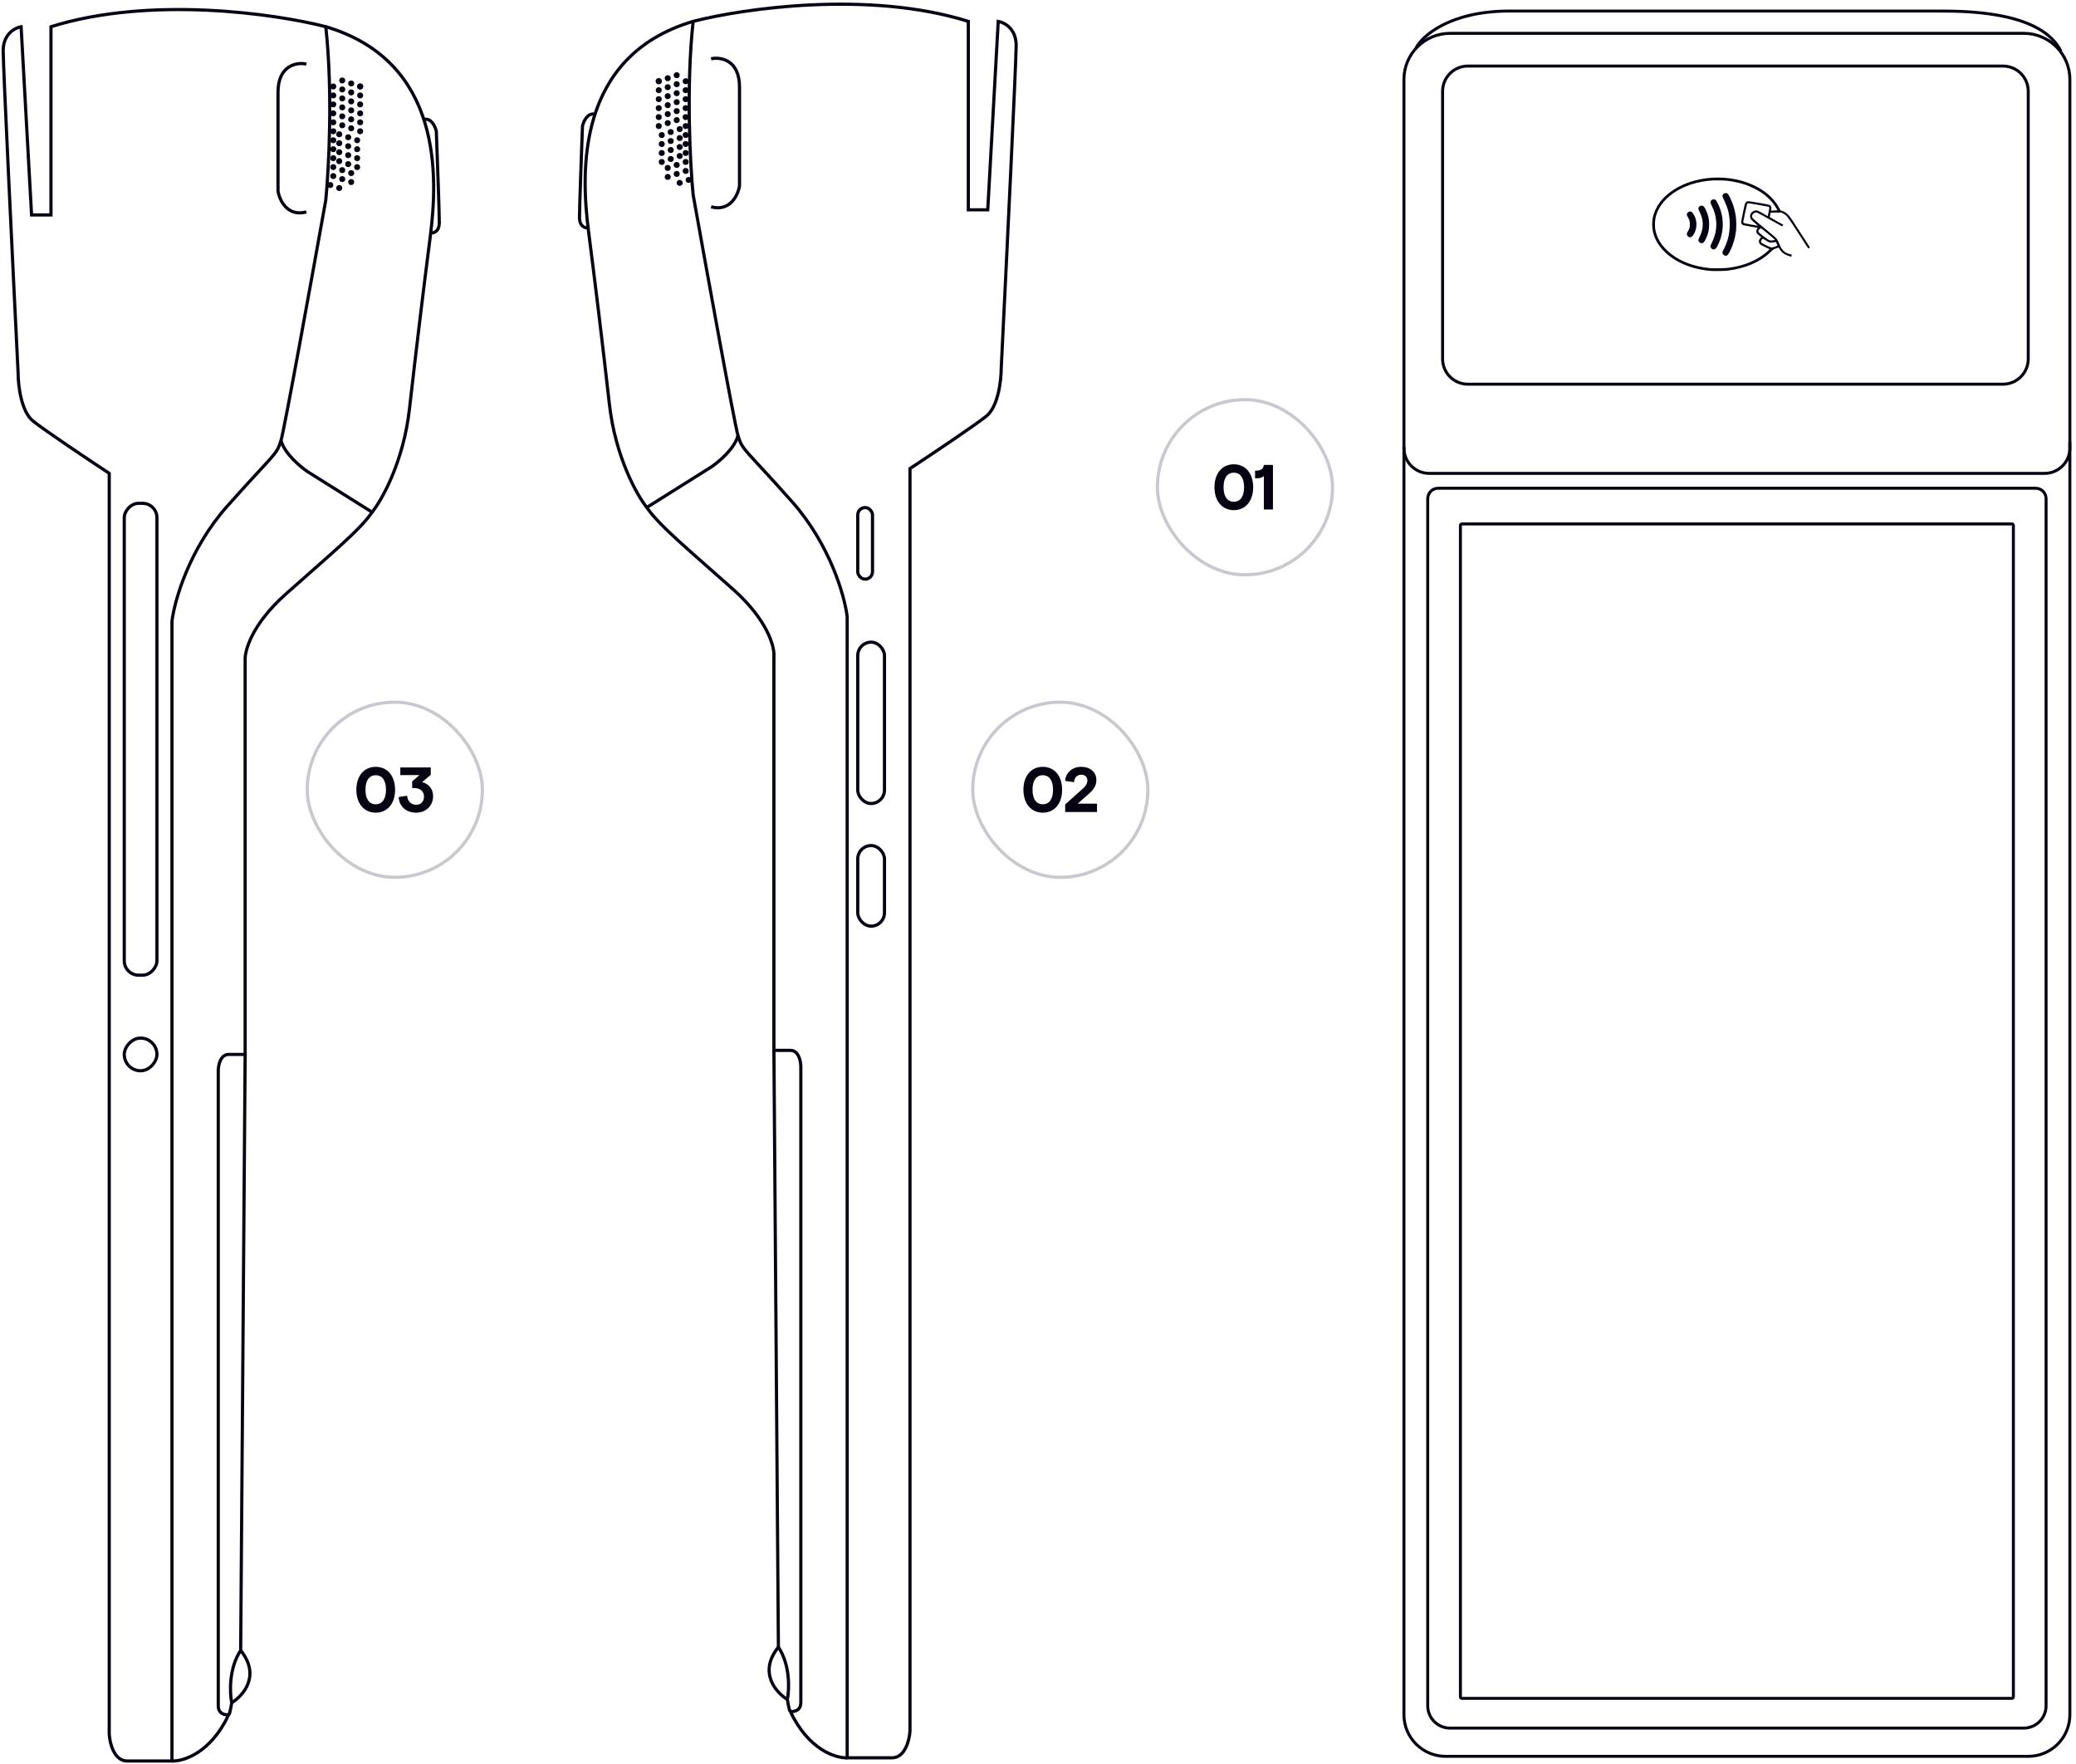<svg width="652" height="554" viewBox="0 0 652 554" fill="none" xmlns="http://www.w3.org/2000/svg">
<rect x="363.5" y="125.5" width="55" height="55" rx="27.5" stroke="#C9C8CF"/>
<path d="M387.5 160.2C383.86 160.2 381.42 157.36 381.42 153C381.42 148.64 383.86 145.8 387.5 145.8C391.16 145.8 393.58 148.64 393.58 153C393.58 157.36 391.16 160.2 387.5 160.2ZM387.5 157.56C389.54 157.56 390.72 155.92 390.72 153C390.72 150.08 389.54 148.44 387.5 148.44C385.46 148.44 384.28 150.08 384.28 153C384.28 155.92 385.46 157.56 387.5 157.56ZM399.793 160H396.933V149.5C396.293 150.06 395.513 150.22 394.173 150.22V147.8H394.433C395.913 147.8 396.773 147.28 396.933 146H399.793V160Z" fill="#060212"/>
<rect x="305.5" y="220.5" width="55" height="55" rx="27.5" stroke="#C9C8CF"/>
<path d="M327.5 255.2C323.86 255.2 321.42 252.36 321.42 248C321.42 243.64 323.86 240.8 327.5 240.8C331.16 240.8 333.58 243.64 333.58 248C333.58 252.36 331.16 255.2 327.5 255.2ZM327.5 252.56C329.54 252.56 330.72 250.92 330.72 248C330.72 245.08 329.54 243.44 327.5 243.44C325.46 243.44 324.28 245.08 324.28 248C324.28 250.92 325.46 252.56 327.5 252.56ZM344.533 255H334.533V252.62L340.113 247.62C340.933 246.88 341.513 246.1 341.513 245.08C341.513 244.04 340.793 243.28 339.613 243.28C338.253 243.28 337.393 244.22 337.333 245.62L334.673 245.26L334.513 244.98C334.773 242.76 336.633 240.8 339.593 240.8C342.353 240.8 344.333 242.44 344.333 244.94C344.333 246.76 343.413 248 342.013 249.24L338.493 252.36H344.533V255Z" fill="#060212"/>
<rect x="96.5" y="220.5" width="55" height="55" rx="27.5" stroke="#C9C8CF"/>
<path d="M118 255.2C114.36 255.2 111.92 252.36 111.92 248C111.92 243.64 114.36 240.8 118 240.8C121.66 240.8 124.08 243.64 124.08 248C124.08 252.36 121.66 255.2 118 255.2ZM118 252.56C120.04 252.56 121.22 250.92 121.22 248C121.22 245.08 120.04 243.44 118 243.44C115.96 243.44 114.78 245.08 114.78 248C114.78 250.92 115.96 252.56 118 252.56ZM130.704 255.2C127.404 255.2 125.404 253.1 125.204 250.4L125.424 250.24L127.864 249.88C128.004 251.54 129.024 252.72 130.724 252.72C132.144 252.72 133.164 251.8 133.164 250.1C133.164 248.42 131.804 247.46 130.184 247.46H129.444V245.4L131.704 243.4H125.724V241H135.284V243.32L132.564 245.6C134.384 246.06 136.024 247.46 136.024 250.06C136.024 253 133.764 255.2 130.704 255.2Z" fill="#060212"/>
<path d="M537.192 85.073C531.296 84.557 526.089 82.371 522.703 78.984C520.77 77.055 519.598 74.961 519.07 72.493C518.829 71.369 518.829 69.509 519.074 68.373C519.811 64.942 522.026 61.942 525.518 59.651C533.479 54.432 545.677 54.456 553.565 59.711C554.612 60.408 555.289 60.963 556.239 61.898C557.435 63.078 558.277 64.253 559.163 65.977C559.195 66.041 559.36 66.122 559.525 66.154C560.085 66.271 560.83 66.706 561.43 67.266C561.897 67.701 562.256 68.176 563.146 69.521C564.044 70.878 568.103 77.144 568.348 77.555C568.445 77.716 568.256 77.969 568.042 77.969C567.889 77.969 567.785 77.869 567.559 77.514C567.402 77.265 566.367 75.658 565.26 73.942C561.341 67.878 561.132 67.596 560.041 67.048L559.469 66.762H557.786C556.102 66.762 556.102 66.762 556.062 66.939C555.841 67.91 555.796 68.147 555.845 68.192C555.877 68.22 556.831 68.764 557.967 69.4L560.033 70.556L559.904 70.825C559.831 70.974 559.751 71.095 559.723 71.095C559.694 71.095 557.955 70.133 555.857 68.953C553.759 67.777 551.918 66.778 551.769 66.738C551.173 66.573 550.255 67.233 550.255 67.829C550.255 68.433 550.432 68.607 554.121 71.627C556.421 73.511 557.737 74.643 557.939 74.909C558.305 75.396 558.676 76.113 559.014 76.995C559.614 78.549 560.588 79.415 562.187 79.818L562.715 79.951L562.67 80.237C562.646 80.394 562.614 80.538 562.594 80.559C562.525 80.635 561.466 80.297 560.854 80.003C559.896 79.544 559.235 78.887 558.587 77.744C558.583 77.736 558.204 77.865 557.753 78.03C556.948 78.324 556.908 78.348 556.147 79.093C552.897 82.266 548.234 84.292 542.608 84.98C541.686 85.109 538.166 85.162 537.192 85.073ZM542.793 84.098C545.375 83.756 547.38 83.245 549.474 82.387C551.673 81.485 553.751 80.192 555.2 78.815L555.772 78.271L554.331 77.583C552.792 76.846 552.639 76.725 552.442 76.069C552.317 75.654 552.458 75.211 552.853 74.788L553.159 74.454L552.49 73.946C551.963 73.544 551.798 73.371 551.693 73.105C551.528 72.674 551.588 72.207 551.854 71.832L552.055 71.546L549.945 71.176C548.785 70.97 547.702 70.765 547.541 70.717C547.223 70.624 546.905 70.262 546.82 69.911C546.776 69.722 547.811 64.672 548.04 63.951C548.145 63.629 548.584 63.239 548.918 63.178C549.269 63.114 555.486 64.205 555.796 64.386C556.288 64.672 556.441 65.131 556.288 65.84L556.223 66.134H556.565C556.755 66.134 557.202 66.11 557.56 66.082L558.213 66.029L557.89 65.429C556.92 63.621 555.152 61.793 552.973 60.343C551.955 59.667 549.784 58.596 548.475 58.128C546.615 57.464 544.364 56.965 542.201 56.739C541.013 56.614 537.909 56.618 536.757 56.743C533.998 57.041 531.494 57.665 529.303 58.6C524.229 60.762 520.818 64.346 519.944 68.429C519.715 69.496 519.699 71.365 519.908 72.336C520.371 74.482 521.378 76.338 523.017 78.066C526.359 81.585 531.465 83.752 537.586 84.239C538.408 84.304 541.96 84.207 542.793 84.098ZM541.678 80.257C541.364 80.164 541.042 79.79 540.973 79.431C540.929 79.198 540.981 79.036 541.315 78.388C542.668 75.771 543.256 73.362 543.256 70.443C543.256 67.62 542.737 65.421 541.444 62.788C541.166 62.224 540.941 61.696 540.941 61.62C540.941 61.338 541.174 60.931 541.428 60.774C541.774 60.557 542.358 60.597 542.64 60.859C542.749 60.959 543.027 61.418 543.26 61.877C544.187 63.694 544.819 65.687 545.133 67.761C545.326 69.046 545.366 71.478 545.209 72.654C544.924 74.82 544.352 76.757 543.434 78.65C542.878 79.793 542.531 80.265 542.242 80.265C542.185 80.265 542.089 80.281 542.032 80.297C541.976 80.313 541.815 80.297 541.678 80.257ZM537.913 78.287C537.429 78.147 537.079 77.55 537.22 77.108C537.252 76.999 537.482 76.504 537.727 76.004C538.762 73.89 539.193 71.627 538.984 69.404C538.811 67.576 538.484 66.424 537.659 64.741C537.107 63.609 537.079 63.436 537.401 62.977C537.707 62.542 538.472 62.474 538.871 62.84C539.149 63.094 540.015 64.902 540.349 65.925C541.452 69.307 541.283 72.944 539.87 76.266C539.141 77.969 538.629 78.497 537.913 78.287ZM534.031 76.29C533.733 76.157 533.475 75.839 533.402 75.521C533.358 75.328 533.435 75.11 533.789 74.393C535.094 71.752 535.106 69.211 533.833 66.629C533.273 65.498 533.261 65.272 533.733 64.825C533.966 64.604 534.067 64.567 534.393 64.567C534.945 64.567 535.231 64.845 535.722 65.856C536.479 67.411 536.789 68.76 536.785 70.487C536.781 72.263 536.491 73.483 535.686 75.122C535.223 76.061 534.993 76.31 534.53 76.371C534.389 76.383 534.163 76.35 534.031 76.29ZM530.406 74.43C530.169 74.333 529.899 74.011 529.818 73.729C529.73 73.415 529.802 73.165 530.157 72.581C530.616 71.828 530.72 71.425 530.72 70.443C530.72 69.46 530.616 69.054 530.157 68.305C530 68.051 529.847 67.745 529.81 67.624C529.661 67.129 530.076 66.521 530.632 66.416C531.103 66.327 531.425 66.537 531.86 67.213C533.112 69.17 533.112 71.78 531.86 73.721C531.417 74.401 530.926 74.643 530.406 74.43ZM557.399 77.466C557.818 77.317 558.18 77.176 558.204 77.152C558.229 77.128 558.148 76.862 558.023 76.556C557.774 75.932 557.814 75.948 556.92 76.117C555.957 76.302 555.398 76.137 554.343 75.36C554.057 75.146 553.759 74.973 553.686 74.973C553.61 74.973 553.449 75.082 553.32 75.219C553.05 75.509 553.01 75.96 553.227 76.23C553.42 76.463 556.066 77.724 556.38 77.732C556.521 77.736 556.976 77.615 557.399 77.466ZM556.98 75.44C557.371 75.36 557.415 75.336 557.347 75.207C557.27 75.066 553.61 72.029 553.292 71.84C553.03 71.687 552.816 71.724 552.599 71.957C551.963 72.638 552.039 72.782 553.686 74.043C555.676 75.569 555.889 75.658 556.98 75.44ZM552.067 70.838C552.067 70.817 551.653 70.459 551.145 70.044C549.893 69.013 549.623 68.627 549.623 67.862C549.623 67.225 550.05 66.609 550.734 66.255C551.073 66.078 551.681 66.025 552.023 66.138C552.265 66.219 553.36 66.811 554.874 67.68L555.192 67.866L555.454 66.617C555.724 65.341 555.728 65.002 555.478 64.926C555.402 64.902 553.94 64.636 552.232 64.334C549.196 63.798 548.862 63.766 548.721 63.996C548.644 64.117 547.489 69.472 547.489 69.698C547.489 69.811 547.545 69.952 547.618 70.012C547.686 70.072 548.673 70.286 549.808 70.487C551.999 70.882 552.067 70.894 552.067 70.838Z" fill="#060212"/>
<path d="M629.064 120.176V121.11H461.003V120.176H629.064ZM636.533 112.707V28.677C636.533 24.551 633.189 21.207 629.064 21.207H461.003C456.877 21.207 453.533 24.551 453.533 28.677V112.707C453.533 116.832 456.877 120.176 461.003 120.176V121.11C456.507 121.11 452.835 117.579 452.611 113.139L452.6 112.707V28.677C452.6 24.036 456.362 20.273 461.003 20.273H629.064L629.496 20.284C633.936 20.509 637.467 24.181 637.467 28.677V112.707C637.467 117.203 633.936 120.874 629.496 121.099L629.064 121.11V120.176C633.189 120.176 636.533 116.832 636.533 112.707Z" fill="#060212"/>
<path d="M642.135 148.187V149.12H448.865V148.187H642.135ZM649.605 140.717V24.942C649.605 17.207 643.334 10.937 635.6 10.937H455.401C447.666 10.937 441.396 17.207 441.396 24.942V140.717C441.396 144.842 444.74 148.187 448.865 148.187V149.12C444.224 149.12 440.462 145.358 440.462 140.717V24.942C440.462 16.691 447.15 10.003 455.401 10.003H635.6C643.85 10.003 650.538 16.691 650.538 24.942V140.717L650.527 141.149C650.303 145.589 646.631 149.12 642.135 149.12V148.187C646.261 148.187 649.605 144.842 649.605 140.717Z" fill="#060212"/>
<path d="M635.599 542.196V543.13H455.4V542.196H635.599ZM642.135 535.661V156.589C642.135 155.042 640.881 153.788 639.334 153.788H451.665C450.167 153.788 448.943 154.965 448.868 156.445L448.864 156.589V535.661C448.864 539.27 451.79 542.196 455.4 542.196V543.13L455.015 543.12C451.069 542.92 447.931 539.657 447.931 535.661V156.589C447.931 154.591 449.5 152.959 451.473 152.859L451.665 152.854H639.334C641.396 152.854 643.068 154.527 643.068 156.589V535.661C643.068 539.786 639.724 543.13 635.599 543.13V542.196C639.209 542.196 642.135 539.27 642.135 535.661Z" fill="#060212"/>
<path d="M631.864 532.859V533.793H459.135V532.859H631.864ZM631.864 164.992H459.135V533.793C458.619 533.793 458.201 533.375 458.201 532.859V164.992C458.201 164.477 458.619 164.059 459.135 164.059H631.864L631.96 164.063C632.431 164.111 632.798 164.509 632.798 164.992V532.859L632.794 532.955C632.749 533.394 632.399 533.744 631.96 533.789L631.864 533.793V164.992Z" fill="#060212"/>
<path d="M440.462 538.462V140.259H441.396V538.462C441.396 545.423 447.039 551.066 454 551.066H637C643.961 551.066 649.605 545.423 649.605 538.462V138.85H650.538V538.462C650.538 545.939 644.477 552 637 552H454C446.523 552 440.462 545.939 440.462 538.462Z" fill="#060212"/>
<path d="M609.456 3L611.511 3.01C616.589 3.064 623.534 3.371 630.076 4.832C637.527 6.495 644.6 9.688 647.688 15.863L646.852 16.28C643.964 10.504 637.266 7.394 629.872 5.743C622.503 4.097 614.587 3.934 609.456 3.934H474.074C455.517 3.934 446.996 11.662 445.077 15.353L444.249 14.923C446.376 10.833 455.283 3 474.074 3H609.456Z" fill="#060212"/>
<path d="M304.113 6.713C272.928 -3.056 233.507 2.643 217.695 6.713C215.441 27.379 216.756 51.645 217.695 61.194C221.922 84.834 230.658 133.053 231.785 136.81C233.194 141.507 233.664 140.568 248.693 157.476C260.716 171.002 265.288 187.221 266.07 193.64V551.994H280.16C284.293 551.994 285.64 546.358 285.796 543.54V147.143C292.215 142.916 305.992 133.71 309.749 130.705C313.507 127.699 314.446 119.433 314.446 115.675C316.011 84.051 319.143 19.488 319.143 14.228C319.143 8.968 315.385 7.026 313.507 6.713L310.219 65.891H304.113V6.713Z" stroke="#060212"/>
<path d="M266.071 551.993C262.47 552.15 253.86 549.457 248.224 537.434C249.319 537.59 251.511 537.246 251.511 534.616C251.511 531.986 251.511 400.448 251.511 335.008C251.511 333.286 250.854 329.842 248.224 329.842C245.593 329.842 243.683 329.842 243.057 329.842V205.85C243.214 202.876 240.897 194.578 230.376 185.185C217.226 173.443 206.893 164.989 203.136 159.353L223.331 146.673C225.68 145.107 230.658 140.943 231.785 136.81" stroke="#060212"/>
<path d="M248.223 537.435C247.753 536.965 247.284 533.677 247.284 533.677C247.91 530.546 248.223 522.875 244.466 517.239L243.057 329.843" stroke="#060212"/>
<path d="M247.283 533.677C243.683 531.485 238.078 525.129 244.465 517.238" stroke="#060212"/>
<rect x="269.389" y="265.529" width="8.393" height="25.301" rx="4.197" stroke="#060212"/>
<rect x="269.389" y="201.654" width="8.393" height="50.663" rx="4.197" stroke="#060212"/>
<rect x="269.389" y="159.385" width="4.636" height="22.483" rx="2.318" stroke="#060212"/>
<path d="M203.135 159.354C200.004 155.44 193.272 143.479 191.393 126.947C189.045 106.282 187.166 90.783 184.818 72.466C182.47 54.149 180.873 17.609 217.695 6.713" stroke="#060212"/>
<path d="M184.818 71.527C183.879 71.683 182 71.245 182 68.239C182 65.233 182.626 47.887 182.939 39.589C183.252 38.18 184.442 35.456 186.697 35.832" stroke="#060212"/>
<circle cx="206.893" cy="25.5" r="0.939" fill="#060212"/>
<circle cx="206.893" cy="25.5" r="0.939" fill="#060212"/>
<circle cx="206.893" cy="28.318" r="0.939" fill="#060212"/>
<circle cx="206.893" cy="31.137" r="0.939" fill="#060212"/>
<circle cx="206.893" cy="33.953" r="0.939" fill="#060212"/>
<circle cx="206.893" cy="36.771" r="0.939" fill="#060212"/>
<circle cx="206.893" cy="39.59" r="0.939" fill="#060212"/>
<circle cx="207.833" cy="42.408" r="0.939" fill="#060212"/>
<circle cx="207.833" cy="45.225" r="0.939" fill="#060212"/>
<circle cx="207.833" cy="48.044" r="0.939" fill="#060212"/>
<circle cx="207.833" cy="50.861" r="0.939" fill="#060212"/>
<circle cx="209.71" cy="52.74" r="0.939" fill="#060212"/>
<circle cx="209.71" cy="55.559" r="0.939" fill="#060212"/>
<circle cx="209.71" cy="24.56" r="0.939" fill="#060212"/>
<circle cx="209.71" cy="27.379" r="0.939" fill="#060212"/>
<circle cx="209.71" cy="30.197" r="0.939" fill="#060212"/>
<circle cx="209.71" cy="33.014" r="0.939" fill="#060212"/>
<circle cx="209.71" cy="35.832" r="0.939" fill="#060212"/>
<circle cx="209.71" cy="38.65" r="0.939" fill="#060212"/>
<circle cx="210.649" cy="41.469" r="0.939" fill="#060212"/>
<circle cx="210.649" cy="44.287" r="0.939" fill="#060212"/>
<circle cx="210.649" cy="47.104" r="0.939" fill="#060212"/>
<circle cx="210.649" cy="49.922" r="0.939" fill="#060212"/>
<circle cx="212.528" cy="51.801" r="0.939" fill="#060212"/>
<circle cx="212.528" cy="54.619" r="0.939" fill="#060212"/>
<circle cx="213.468" cy="57.437" r="0.939" fill="#060212"/>
<circle cx="212.528" cy="23.621" r="0.939" fill="#060212"/>
<circle cx="212.528" cy="26.439" r="0.939" fill="#060212"/>
<circle cx="212.528" cy="29.258" r="0.939" fill="#060212"/>
<circle cx="212.528" cy="32.074" r="0.939" fill="#060212"/>
<circle cx="212.528" cy="34.892" r="0.939" fill="#060212"/>
<circle cx="212.528" cy="37.711" r="0.939" fill="#060212"/>
<circle cx="213.468" cy="40.529" r="0.939" fill="#060212"/>
<circle cx="213.468" cy="43.347" r="0.939" fill="#060212"/>
<circle cx="213.468" cy="46.165" r="0.939" fill="#060212"/>
<circle cx="213.468" cy="48.982" r="0.939" fill="#060212"/>
<circle cx="215.347" cy="50.861" r="0.939" fill="#060212"/>
<circle cx="215.347" cy="53.68" r="0.939" fill="#060212"/>
<circle cx="216.286" cy="56.498" r="0.939" fill="#060212"/>
<circle cx="215.347" cy="25.5" r="0.939" fill="#060212"/>
<circle cx="215.347" cy="28.318" r="0.939" fill="#060212"/>
<circle cx="215.347" cy="31.137" r="0.939" fill="#060212"/>
<circle cx="215.347" cy="33.953" r="0.939" fill="#060212"/>
<circle cx="215.347" cy="36.771" r="0.939" fill="#060212"/>
<circle cx="215.347" cy="39.59" r="0.939" fill="#060212"/>
<circle cx="215.347" cy="42.408" r="0.939" fill="#060212"/>
<circle cx="215.347" cy="45.225" r="0.939" fill="#060212"/>
<circle cx="215.347" cy="48.044" r="0.939" fill="#060212"/>
<path d="M223.331 18.454C226.306 17.828 232.255 18.736 232.255 27.378C232.255 36.02 232.255 51.644 232.255 58.376C231.785 61.239 229.343 66.562 223.331 64.951" stroke="#060212"/>
<path d="M16.011 8.387C47.158 -1.37 86.53 4.322 102.322 8.387C104.574 29.027 103.26 53.263 102.322 62.801C98.1 86.411 89.376 134.571 88.25 138.323C86.842 143.014 86.373 142.076 71.363 158.963C59.354 172.473 54.788 188.672 54.007 195.083V552.994H39.934C35.806 552.994 34.461 547.365 34.305 544.55V148.643C27.894 144.421 14.134 135.227 10.382 132.225C6.629 129.223 5.691 120.967 5.691 117.215C4.127 85.63 1 21.146 1 15.893C1 10.639 4.753 8.7 6.629 8.387L9.913 67.492H16.011V8.387Z" stroke="#060212"/>
<path d="M54.007 552.993C57.603 553.15 66.203 550.46 71.832 538.452C70.738 538.608 68.549 538.264 68.549 535.637C68.549 533.01 68.549 401.636 68.549 336.277C68.549 334.557 69.205 331.117 71.832 331.117C74.459 331.117 76.367 331.117 76.992 331.117V207.279C76.836 204.308 79.15 196.021 89.657 186.639C102.792 174.912 113.112 166.468 116.864 160.839L96.694 148.174C94.348 146.61 89.376 142.451 88.25 138.323" stroke="#060212"/>
<path d="M71.832 538.451C72.301 537.982 72.77 534.699 72.77 534.699C72.145 531.571 71.832 523.91 75.585 518.281L76.992 331.116" stroke="#060212"/>
<path d="M72.77 534.699C76.366 532.51 81.964 526.162 75.584 518.281" stroke="#060212"/>
<rect x="-0.5" y="0.5" width="10.258" height="148.169" rx="4.5" transform="matrix(-1 0 0 1 48.785 157.557)" stroke="#060212"/>
<rect x="-0.5" y="0.5" width="10.258" height="10.258" rx="5.129" transform="matrix(-1 0 0 1 48.785 325.487)" stroke="#060212"/>
<path d="M116.865 160.839C119.992 156.93 126.715 144.984 128.592 128.472C130.937 107.833 132.814 92.353 135.159 74.058C137.504 55.764 139.099 19.27 102.323 8.387" stroke="#060212"/>
<path d="M135.157 73.12C136.095 73.276 137.972 72.839 137.972 69.837C137.972 66.834 137.346 49.51 137.034 41.222C136.721 39.815 135.532 37.094 133.281 37.47" stroke="#060212"/>
<circle cx="0.938" cy="0.938" r="0.938" transform="matrix(-1 0 0 1 114.05 26.212)" fill="#060212"/>
<circle cx="0.938" cy="0.938" r="0.938" transform="matrix(-1 0 0 1 114.05 26.212)" fill="#060212"/>
<circle cx="0.938" cy="0.938" r="0.938" transform="matrix(-1 0 0 1 114.05 29.026)" fill="#060212"/>
<circle cx="0.938" cy="0.938" r="0.938" transform="matrix(-1 0 0 1 114.05 31.841)" fill="#060212"/>
<circle cx="0.938" cy="0.938" r="0.938" transform="matrix(-1 0 0 1 114.05 34.655)" fill="#060212"/>
<circle cx="0.938" cy="0.938" r="0.938" transform="matrix(-1 0 0 1 114.05 37.47)" fill="#060212"/>
<circle cx="0.938" cy="0.938" r="0.938" transform="matrix(-1 0 0 1 114.05 40.284)" fill="#060212"/>
<circle cx="0.938" cy="0.938" r="0.938" transform="matrix(-1 0 0 1 113.111 43.099)" fill="#060212"/>
<circle cx="0.938" cy="0.938" r="0.938" transform="matrix(-1 0 0 1 113.111 45.913)" fill="#060212"/>
<circle cx="0.938" cy="0.938" r="0.938" transform="matrix(-1 0 0 1 113.111 48.727)" fill="#060212"/>
<circle cx="0.938" cy="0.938" r="0.938" transform="matrix(-1 0 0 1 113.111 51.542)" fill="#060212"/>
<circle cx="0.938" cy="0.938" r="0.938" transform="matrix(-1 0 0 1 111.235 53.42)" fill="#060212"/>
<circle cx="0.938" cy="0.938" r="0.938" transform="matrix(-1 0 0 1 111.235 56.234)" fill="#060212"/>
<circle cx="0.938" cy="0.938" r="0.938" transform="matrix(-1 0 0 1 111.235 25.274)" fill="#060212"/>
<circle cx="0.938" cy="0.938" r="0.938" transform="matrix(-1 0 0 1 111.235 28.089)" fill="#060212"/>
<circle cx="0.938" cy="0.938" r="0.938" transform="matrix(-1 0 0 1 111.235 30.903)" fill="#060212"/>
<circle cx="0.938" cy="0.938" r="0.938" transform="matrix(-1 0 0 1 111.235 33.718)" fill="#060212"/>
<circle cx="0.938" cy="0.938" r="0.938" transform="matrix(-1 0 0 1 111.235 36.532)" fill="#060212"/>
<circle cx="0.938" cy="0.938" r="0.938" transform="matrix(-1 0 0 1 111.235 39.347)" fill="#060212"/>
<circle cx="0.938" cy="0.938" r="0.938" transform="matrix(-1 0 0 1 110.297 42.161)" fill="#060212"/>
<circle cx="0.938" cy="0.938" r="0.938" transform="matrix(-1 0 0 1 110.297 44.976)" fill="#060212"/>
<circle cx="0.938" cy="0.938" r="0.938" transform="matrix(-1 0 0 1 110.297 47.79)" fill="#060212"/>
<circle cx="0.938" cy="0.938" r="0.938" transform="matrix(-1 0 0 1 110.297 50.605)" fill="#060212"/>
<circle cx="0.938" cy="0.938" r="0.938" transform="matrix(-1 0 0 1 108.421 52.481)" fill="#060212"/>
<circle cx="0.938" cy="0.938" r="0.938" transform="matrix(-1 0 0 1 108.421 55.296)" fill="#060212"/>
<circle cx="0.938" cy="0.938" r="0.938" transform="matrix(-1 0 0 1 107.482 58.11)" fill="#060212"/>
<circle cx="0.938" cy="0.938" r="0.938" transform="matrix(-1 0 0 1 108.421 24.336)" fill="#060212"/>
<circle cx="0.938" cy="0.938" r="0.938" transform="matrix(-1 0 0 1 108.421 27.15)" fill="#060212"/>
<circle cx="0.938" cy="0.938" r="0.938" transform="matrix(-1 0 0 1 108.421 29.965)" fill="#060212"/>
<circle cx="0.938" cy="0.938" r="0.938" transform="matrix(-1 0 0 1 108.421 32.779)" fill="#060212"/>
<circle cx="0.938" cy="0.938" r="0.938" transform="matrix(-1 0 0 1 108.421 35.594)" fill="#060212"/>
<circle cx="0.938" cy="0.938" r="0.938" transform="matrix(-1 0 0 1 108.421 38.408)" fill="#060212"/>
<circle cx="0.938" cy="0.938" r="0.938" transform="matrix(-1 0 0 1 107.482 41.223)" fill="#060212"/>
<circle cx="0.938" cy="0.938" r="0.938" transform="matrix(-1 0 0 1 107.482 44.037)" fill="#060212"/>
<circle cx="0.938" cy="0.938" r="0.938" transform="matrix(-1 0 0 1 107.482 46.852)" fill="#060212"/>
<circle cx="0.938" cy="0.938" r="0.938" transform="matrix(-1 0 0 1 107.482 49.666)" fill="#060212"/>
<circle cx="0.938" cy="0.938" r="0.938" transform="matrix(-1 0 0 1 105.606 51.542)" fill="#060212"/>
<circle cx="0.938" cy="0.938" r="0.938" transform="matrix(-1 0 0 1 105.606 54.357)" fill="#060212"/>
<circle cx="0.938" cy="0.938" r="0.938" transform="matrix(-1 0 0 1 104.668 57.172)" fill="#060212"/>
<circle cx="0.938" cy="0.938" r="0.938" transform="matrix(-1 0 0 1 105.606 26.212)" fill="#060212"/>
<circle cx="0.938" cy="0.938" r="0.938" transform="matrix(-1 0 0 1 105.606 29.026)" fill="#060212"/>
<circle cx="0.938" cy="0.938" r="0.938" transform="matrix(-1 0 0 1 105.606 31.841)" fill="#060212"/>
<circle cx="0.938" cy="0.938" r="0.938" transform="matrix(-1 0 0 1 105.606 34.655)" fill="#060212"/>
<circle cx="0.938" cy="0.938" r="0.938" transform="matrix(-1 0 0 1 105.606 37.47)" fill="#060212"/>
<circle cx="0.938" cy="0.938" r="0.938" transform="matrix(-1 0 0 1 105.606 40.284)" fill="#060212"/>
<circle cx="0.938" cy="0.938" r="0.938" transform="matrix(-1 0 0 1 105.606 43.099)" fill="#060212"/>
<circle cx="0.938" cy="0.938" r="0.938" transform="matrix(-1 0 0 1 105.606 45.913)" fill="#060212"/>
<circle cx="0.938" cy="0.938" r="0.938" transform="matrix(-1 0 0 1 105.606 48.727)" fill="#060212"/>
<path d="M96.224 20.114C93.253 19.489 87.311 20.396 87.311 29.027C87.311 37.658 87.311 53.263 87.311 59.987C87.781 62.846 90.22 68.163 96.224 66.554" stroke="#060212"/>
</svg>
